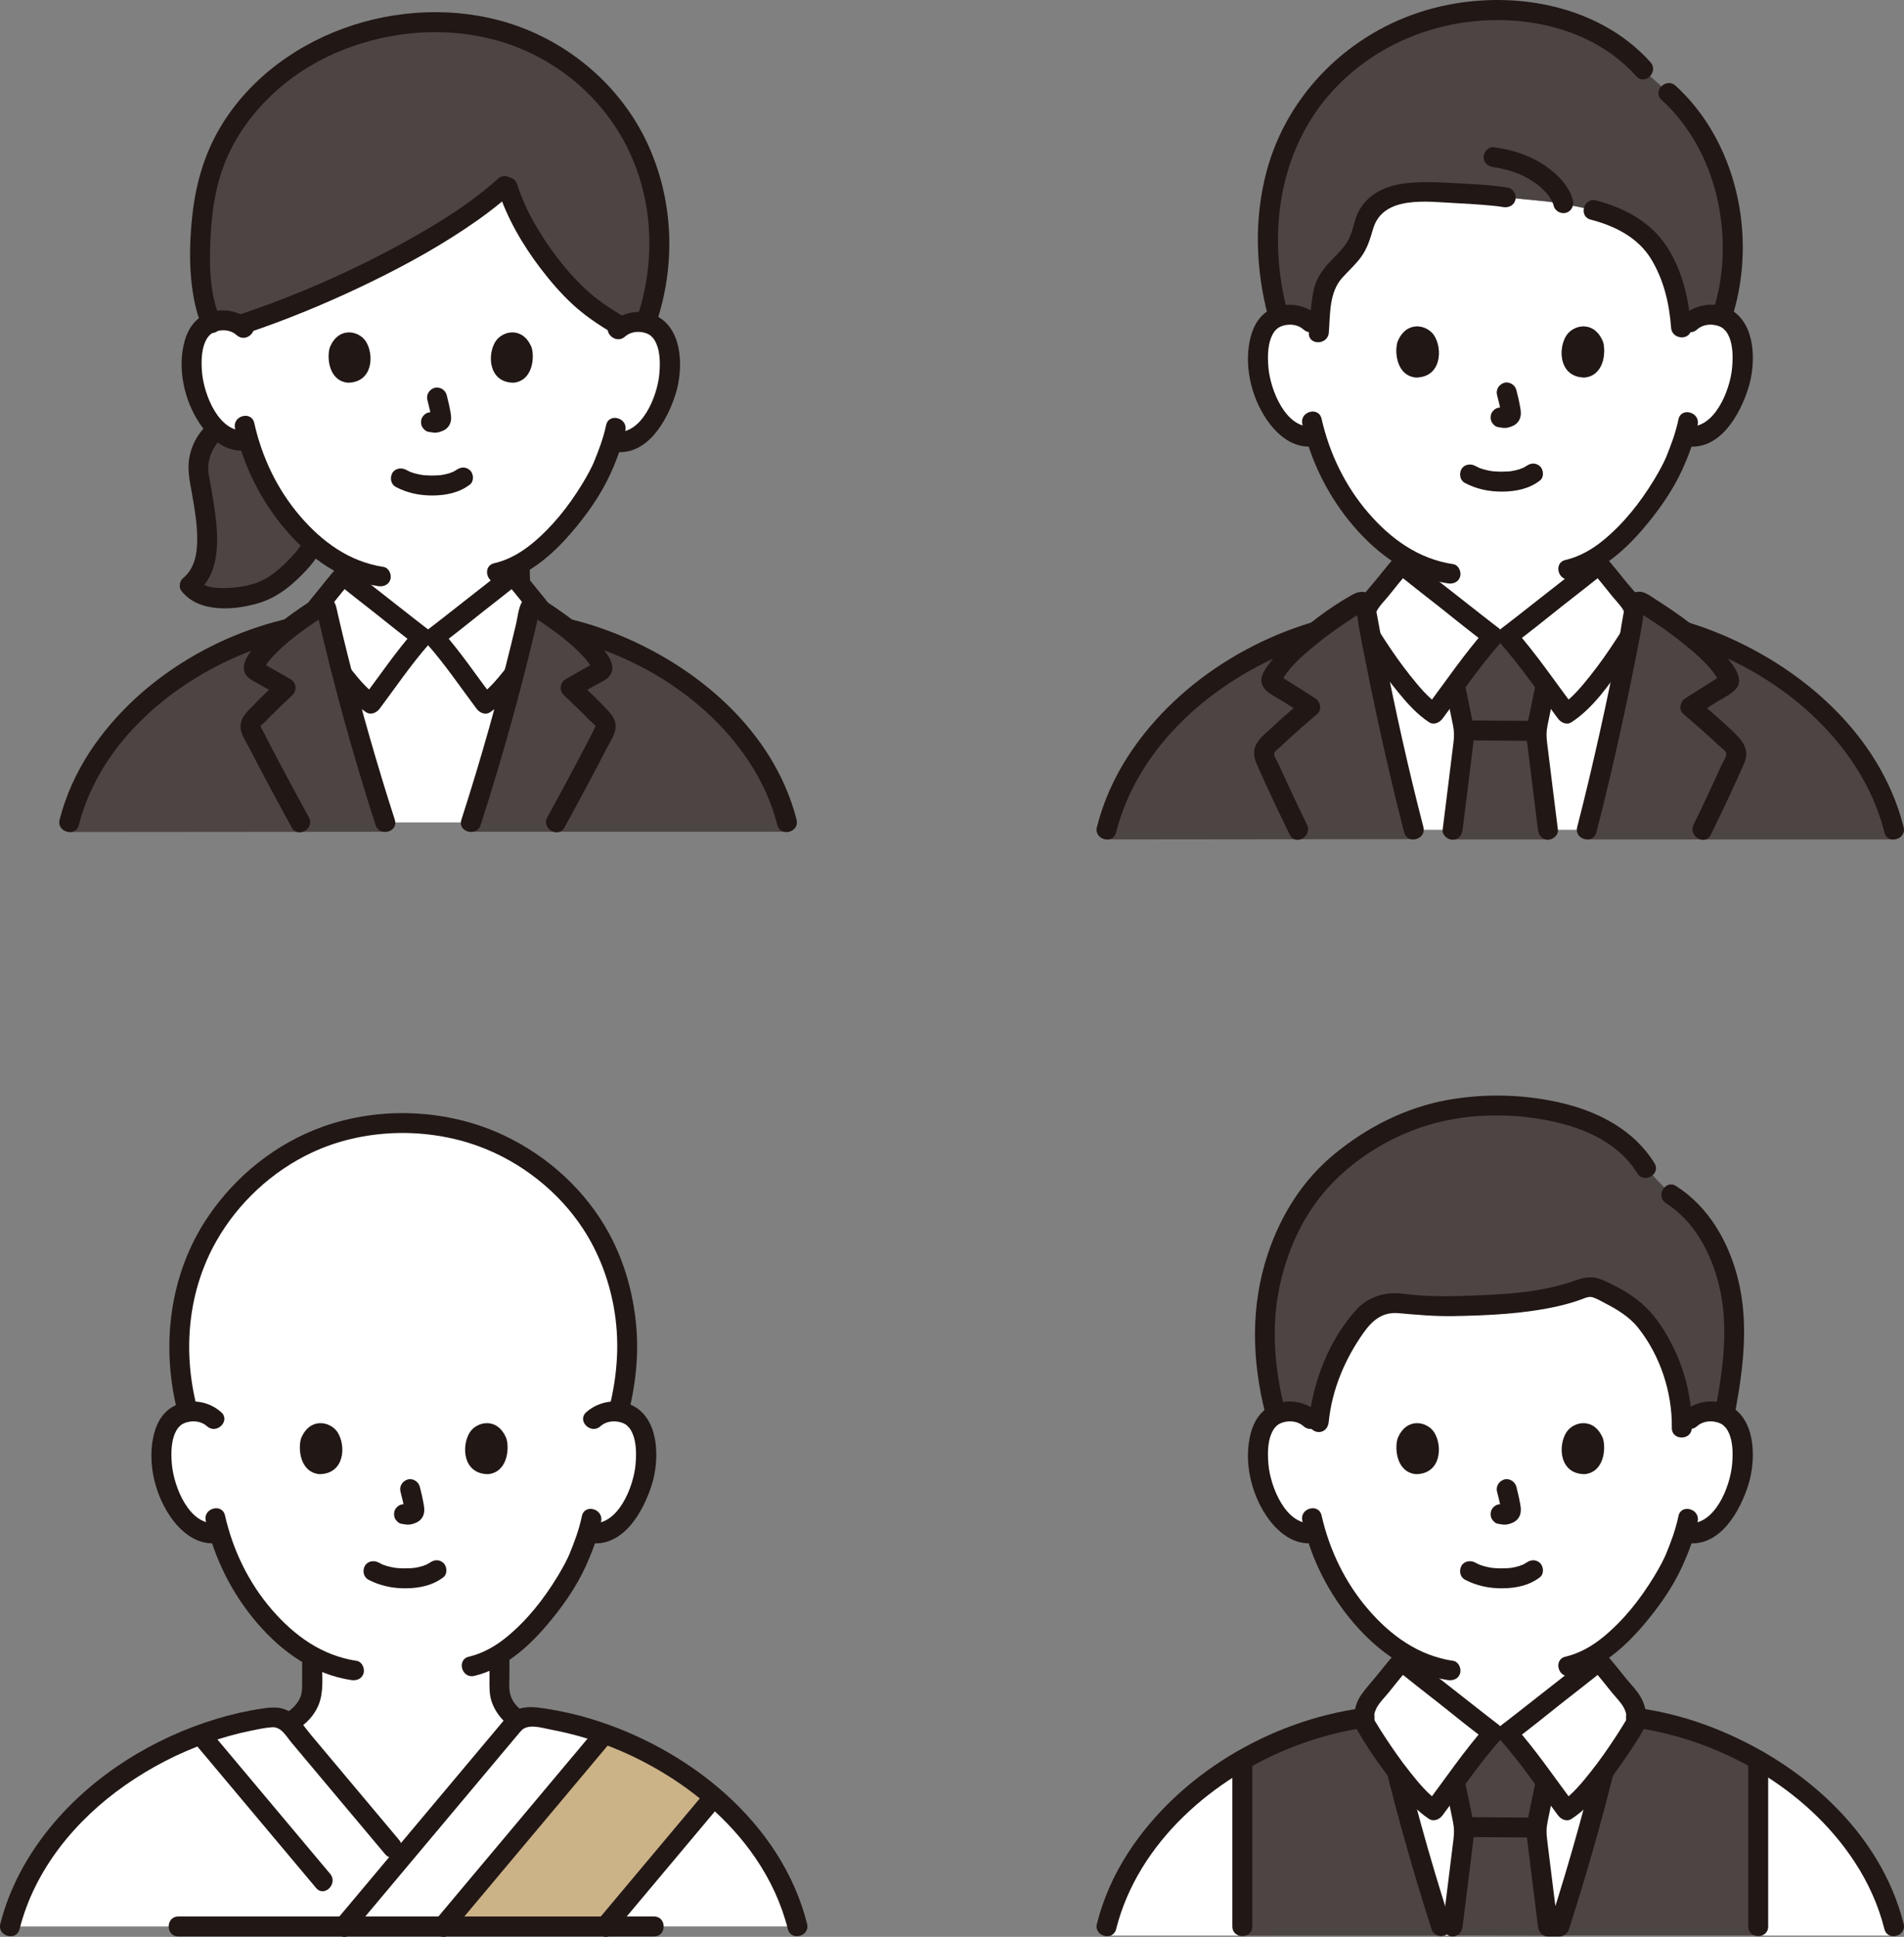 <?xml version="1.0" encoding="UTF-8"?><svg id="b" xmlns="http://www.w3.org/2000/svg" width="381.996" height="388.54" viewBox="0 0 381.996 388.54"><rect x="0" y="0" width="381.996" height="388.54" fill="#808080" stroke="none"/><defs><style>.d{fill:#fff;}.e{fill:none;}.f{fill:#ccb287;}.g{fill:#211715;}.h{fill:#4d4544;}</style></defs><g id="c"><path class="d" d="M343.496,306.074c-1.3,1.06-3.22,1.77-5.05,1.46l-.47-.15c-.58,1.95-1.32,3.86-1.76,4.78-1.24,3.36-7.89,14.87-16.43,19.96l.42.68v.9c-3.08,2.44-16.64,13.13-17.77,13.93h-2.88c-1.04-.74-12.78-9.99-16.94-13.27v-.68l.58-1.08c-3.84-1.97-7.33-5-10.65-8.98-4.56-5.46-7.16-11.34-8.59-16.21l-.4.12c-1.84.31-3.75-.4-5.06-1.46-3.16-2.59-4.47-6.2-5.27-8.56-1.13-3.33-1.2-8.71.48-11.63.57-.98,1.88-2.64,4.96-2.75,1.41-.05,3.07.39,4.3,1.57l1.65.18c.75-7.14,3.7-14.14,8.53-20.29,1.87-2.38,4.85-3.55,7.84-3.12,5.54.79,11.29.6,16.94.29,6.74-.37,13.83-1.01,19.69-3.37.93-.37,1.99-.33,2.91.09,4.47,2.04,7.87,4.15,9.95,6.98,4.3,5.88,6.7,12.56,6.93,19.28l1.63-.04c1.22-1.18,2.88-1.62,4.29-1.57,3.09.11,4.4,1.77,4.96,2.75,1.69,2.92,1.61,8.3.48,11.63-.8,2.36-2.11,5.97-5.27,8.56Z"/><path class="d" d="M233.931,365.185c-6.111,6.56-10.595,14.386-12.341,23.091,69.164,0,136.433,0,158.818,0-4.712-23.482-29.347-40.562-52.088-43.679.03-1.448-.639-3.054-1.48-4.028-1.843-2.135-4.165-5.222-6.049-7.329-.8.648-17.119,13.515-18.356,14.392h-2.875c-1.237-.877-17.556-13.744-18.356-14.392-1.884,2.107-4.206,5.195-6.049,7.329-.841.974-1.51,2.58-1.477,4.027-14.313,1.962-29.374,9.452-39.747,20.588Z"/><path class="g" d="M280.62,333.686v3.553c0,1.144.044,2.306-.404,3.321-.911,2.064-2.844,3.219-4.866,4.194-2.531,1.219-5.261,2.12-7.877,3.149-1.004.395-1.705,1.34-1.397,2.46.263.957,1.449,1.795,2.46,1.397,3.169-1.247,6.506-2.315,9.52-3.898,2.515-1.321,4.672-3.081,5.812-5.739,1.122-2.615.751-5.652.751-8.438,0-2.574-4-2.578-4,0h0Z"/><path class="g" d="M318.204,332.803v3.927c0,1.559-.071,3.19.457,4.682,1.013,2.862,3.125,4.807,5.733,6.249,3.095,1.712,6.594,2.801,9.884,4.099,1.005.397,2.196-.435,2.46-1.397.312-1.136-.388-2.062-1.397-2.46-2.732-1.078-5.605-2.006-8.227-3.326-1.99-1.002-3.997-2.263-4.692-4.507-.383-1.236-.218-2.658-.218-3.934v-3.333c0-2.574-4-2.578-4,0h0Z"/><path class="h" d="M352.746,388.276v-1.818c0-16.661,0-33.323,0-33.323-8.928-5.155-18.919-8.317-28.351-8.936-1.534,6.875-3.268,13.85-5.158,20.787-1.975,7.249-4.12,14.457-6.384,21.472v1.818"/><path class="h" d="M249.246,388.317v-1.86c0-16.661,0-33.323,0-33.323,8.931-5.154,18.926-8.318,28.364-8.938,1.529,6.875,3.26,13.849,5.149,20.786,1.974,7.25,4.119,14.46,6.384,21.475v1.86"/><path class="h" d="M330.208,234.349c-5.996-9.946-19.702-12.545-30.178-12.545-10.99,0-20.27,3.121-29.038,9.665-1.96,1.463-4.646,3.608-7.516,7.18-5.118,5.804-10.074,18.069-9.753,29.462.045,4.678.783,10.207,2.268,15.634.696-.335,1.572-.573,2.674-.612,1.416-.05,3.07.393,4.298,1.574,0,0,.763.733,1.527,1.467l.084-.894c.758-8.072,4.336-15.985,10.272-22.724,1.048-1.19,2.661-1.692,4.219-1.399,6.126,1.152,12.555.95,18.858.604,7.691-.421,15.823-1.185,22.076-4.464,2.656,1.818,6.572,4.497,6.572,4.497,1.591,1.103,2.902,2.302,3.904,3.671,4.634,6.329,7.051,13.569,6.945,20.796.932-.898,1.614-1.554,1.614-1.554,1.228-1.18,2.883-1.623,4.298-1.574,1.105.039,1.982.278,2.679.614.094-.51.147-.798.147-.798,1.309-7.042,2.414-14.295,1.449-21.431-1.155-8.542-5.056-17.306-12.342-21.866l-5.056-5.302Z"/><path class="g" d="M331.935,233.339c-3.972-6.461-10.861-10.15-18.051-11.937-7.573-1.882-15.741-2.13-23.414-.755-8.408,1.507-16.163,5.448-22.737,10.847-6.396,5.253-10.763,12.246-13.372,20.047-3.484,10.416-3.214,21.374-.511,31.94.638,2.492,4.497,1.436,3.857-1.063-2.214-8.654-2.78-17.665-.514-26.365,1.952-7.497,5.489-14.322,11.103-19.718,5.454-5.243,12.434-9.154,19.746-11.064,6.967-1.82,14.514-1.935,21.597-.684,7.253,1.281,14.819,4.228,18.843,10.772,1.346,2.189,4.807.182,3.454-2.019h0Z"/><path class="g" d="M348.086,283.48c1.664-8.987,2.849-18.142.547-27.133-1.879-7.335-5.87-14.28-12.359-18.424-2.176-1.389-4.184,2.071-2.019,3.454,5.72,3.652,9.03,9.962,10.613,16.402,2.005,8.154.867,16.503-.639,24.637-.466,2.516,3.388,3.595,3.857,1.063h0Z"/><path class="g" d="M266.573,285.279c.647-6.472,3.225-12.593,6.962-17.879,1.776-2.512,3.804-4.261,7.058-3.974,3.69.326,7.293.654,11.009.587,7.043-.128,14.309-.449,21.193-2.038,1.544-.357,3.072-.793,4.559-1.344.773-.287,1.412-.632,2.24-.372.799.251,1.583.731,2.324,1.111,2.476,1.273,4.983,2.772,6.737,4.985,4.448,5.612,6.859,12.957,6.76,20.085-.036,2.575,3.964,2.576,4,0,.1-7.216-2.123-14.321-6.074-20.341-1.846-2.812-4.039-5.006-6.904-6.78-1.5-.929-3.083-1.74-4.692-2.464-2.021-.909-3.631-.744-5.655-.009-7.139,2.591-15.026,2.861-22.541,3.115-4.111.139-8.217.073-12.301-.453-3.36-.432-6.831.676-9.134,3.222-5.483,6.062-8.738,14.497-9.542,22.548-.108,1.076.996,2,2,2,1.171,0,1.892-.921,2-2h0Z"/><path class="h" d="M310.561,388.317v-1.86c-.233-1.888-.459-3.718-.675-5.45-.954-7.671-1.683-13.416-1.683-13.705,0-.967.651-3.719.74-4.143.454-2.18.641-3.186,1.105-5.474,0,0,.013-.095.036-.259-2.612-3.518-5.735-7.642-7.649-9.795h-2.875c-1.918,2.157-5.05,6.294-7.665,9.817.034.15.053.237.053.237.464,2.288.651,3.294,1.105,5.474.089.424.74,3.176.74,4.143,0,.355-1.095,8.907-2.357,19.155v1.818"/><path class="g" d="M293.905,316.883c2.337,1.234,4.853,1.753,7.495,1.736,2.701-.018,5.414-.555,7.576-2.239.829-.646.729-2.159,0-2.828-.88-.807-1.944-.689-2.828,0,.61-.475.149-.121-.007-.02-.15.096-.304.185-.462.267-.082.043-.165.081-.247.123-.265.136-.093-.073.092-.031-.125-.028-.506.19-.637.231-.581.187-1.179.316-1.782.407.3-.045-.02,0-.153.013-.175.017-.35.032-.525.043-.422.027-.844.038-1.266.035-.378-.002-.756-.015-1.134-.041-.173-.012-.346-.026-.519-.043-.033-.003-.659-.1-.235-.025-.562-.099-1.117-.206-1.664-.369-.233-.07-.46-.153-.691-.232-.506-.173.309.158-.148-.057-.285-.135-.567-.275-.846-.422-.925-.488-2.217-.265-2.736.718-.488.924-.27,2.215.718,2.736h0Z"/><path class="g" d="M300.356,299.263c.325,1.241.638,2.501.824,3.772l-.071-.532c.022.174.032.346.014.521l.071-.532c-.012.081-.03.157-.057.234l.202-.478c-.024.055-.049.101-.083.151l.313-.405c-.039.047-.076.083-.123.121l.405-.313c-.095.061-.196.111-.299.158l.478-.202c-.164.069-.327.119-.504.147l.532-.071c-.159.019-.314.018-.473,0l.532.071c-.178-.025-.353-.068-.531-.092-.266-.083-.532-.095-.798-.036-.266.012-.514.091-.744.237-.415.243-.811.718-.919,1.195-.117.512-.091,1.087.202,1.541.26.403.695.852,1.195.919.411.055.811.16,1.229.178.645.028,1.243-.17,1.819-.434.713-.327,1.27-.971,1.459-1.739.161-.65.092-1.214-.018-1.865-.205-1.215-.486-2.419-.799-3.611-.265-1.012-1.441-1.727-2.46-1.397-1.042.337-1.681,1.376-1.397,2.46h0Z"/><path class="g" d="M280.398,288.564c-.63,2.047-.219,6.755,3.658,7.156,5.125-.031,5.398-5.723,3.672-8.4-1.413-2.191-5.566-3.103-7.331,1.244Z"/><path class="g" d="M321.597,288.564c.63,2.047.22,6.755-3.658,7.156-5.125-.031-5.398-5.723-3.673-8.4,1.412-2.191,5.566-3.103,7.331,1.244Z"/><path class="g" d="M264.377,283.292c-2.513-2.242-6.081-2.775-9.159-1.382-2.254,1.021-3.611,3.129-4.244,5.456-1.508,5.54-.071,12,3.102,16.721,2.118,3.152,5.427,5.969,9.477,5.443,1.071-.139,2-.82,2-2,0-.973-.921-2.14-2-2-5.553.721-8.69-7.335-9.073-11.799-.2-2.336-.206-5.276,1.23-7.269-.195.271.2-.223.211-.233.094-.09.243-.251.331-.32.421-.328.919-.527,1.433-.649,1.355-.321,2.809-.083,3.864.859,1.915,1.709,4.754-1.11,2.828-2.828h0Z"/><path class="g" d="M340.447,286.12c1.008-.9,2.384-1.157,3.69-.896.575.115,1.14.32,1.607.686.118.093.656.71.542.553,1.436,1.992,1.43,4.934,1.23,7.269-.383,4.464-3.519,12.519-9.073,11.799-1.073-.139-2,1.019-2,2,0,1.196.924,1.86,2,2,6.659.864,10.691-6.402,12.35-11.77,1.466-4.742,1.527-12.311-3.141-15.378-3.098-2.036-7.336-1.497-10.033.91-1.925,1.717.912,4.538,2.828,2.828h0Z"/><path class="g" d="M336.747,304.124c-.563,2.717-1.533,5.294-2.588,7.85.211-.512-.172.37-.262.558-.176.367-.36.731-.549,1.091-.466.887-.966,1.758-1.487,2.614-2.748,4.519-6.1,8.788-10.206,12.151-2.223,1.821-4.77,3.29-7.582,3.945-2.506.584-1.445,4.442,1.063,3.857,5.801-1.352,10.62-5.573,14.407-9.983,3.121-3.634,6.034-7.72,8.015-12.102.106-.234.206-.47.306-.707.026-.061.292-.7.207-.502-.108.252.05-.102.06-.124.103-.237.204-.475.303-.713.156-.374.306-.749.449-1.128.707-1.868,1.315-3.786,1.721-5.743.521-2.512-3.334-3.586-3.857-1.063h0Z"/><path class="g" d="M261.282,305.053c1.73,7.614,5.301,14.732,10.405,20.644,4.919,5.697,11.231,10.202,18.807,11.332,1.067.159,2.15-.267,2.46-1.397.259-.943-.322-2.3-1.397-2.46-6.979-1.041-12.51-5.055-17.042-10.304-4.658-5.394-7.801-11.947-9.377-18.879-.57-2.509-4.428-1.447-3.857,1.063h0Z"/><path class="g" d="M306.856,364.608c-4.253-.002-8.506-.089-12.759-.091-1.046,0-2.048.92-2,2s.879,2,2,2c4.253.002,8.506.089,12.759.091,1.046,0,2.048-.92,2-2s-.879-2-2-2h0Z"/><path class="g" d="M290.019,358.216c.485,2.399.987,4.794,1.477,7.191.274,1.343.268,2.248.105,3.597-.703,5.82-1.449,11.634-2.166,17.452-.132,1.074,1.014,2,2,2,1.191,0,1.867-.923,2-2,.725-5.882,1.483-11.759,2.189-17.643.176-1.465.082-2.687-.21-4.166-.493-2.501-1.033-4.995-1.538-7.495-.51-2.521-4.366-1.454-3.857,1.063h0Z"/><path class="g" d="M354.746,386.454v-33.32c0-2.574-4-2.578-4,0v33.32c0,2.574,4,2.578,4,0h0Z"/><path class="g" d="M247.246,353.134v33.32c0,2.574,4,2.578,4,0v-33.32c0-2.574-4-2.578-4,0h0Z"/><path class="g" d="M291.071,385.925c-4.283-13.287-8.007-26.755-11.115-40.365-.573-2.509-4.43-1.447-3.857,1.063,3.109,13.61,6.833,27.078,11.115,40.365.786,2.44,4.65,1.397,3.857-1.063h0Z"/><path class="g" d="M322.039,345.56c-3.109,13.61-6.833,27.078-11.115,40.365l1.929-1.468h-2.292l2,2c-.717-5.818-1.463-11.633-2.166-17.452-.156-1.291-.182-2.168.074-3.445.492-2.449,1.013-4.894,1.508-7.343.508-2.513-3.347-3.589-3.857-1.063-.505,2.5-1.045,4.993-1.538,7.495-.292,1.483-.386,2.7-.21,4.166.707,5.884,1.464,11.761,2.189,17.643.132,1.074.809,2,2,2h2.292c.91,0,1.657-.626,1.929-1.468,4.283-13.287,8.007-26.755,11.115-40.365.572-2.506-3.283-3.576-3.857-1.063h0Z"/><path class="d" d="M320.791,333.239c1.884,2.107,4.206,5.195,6.049,7.329,1.085,1.257,1.883,3.564,1.266,5.228-.708,1.414-8.535,13.965-13.806,17.342-1.665-2.219-8.564-11.795-11.864-15.507,1.237-.877,17.556-13.744,18.356-14.392Z"/><path class="d" d="M281.204,333.239c-1.884,2.107-4.206,5.195-6.049,7.329-1.085,1.257-1.883,3.564-1.266,5.228.708,1.414,8.535,13.965,13.806,17.342,1.665-2.219,8.564-11.795,11.864-15.507-1.237-.877-17.556-13.744-18.356-14.392Z"/><path class="g" d="M319.377,334.654c1.418,1.601,2.737,3.285,4.08,4.949,1.052,1.303,2.518,2.587,2.812,4.314.168.988.045,1.024-.461,1.867-.525.874-1.074,1.734-1.632,2.588-1.588,2.431-3.253,4.825-5.064,7.096-1.695,2.126-3.624,4.5-5.823,5.944l2.736.718c-3.995-5.335-7.76-10.91-12.177-15.912l-.405,3.141c3.305-2.368,6.447-5.001,9.643-7.513,3.043-2.392,6.106-4.762,9.118-7.192.841-.679.706-2.122,0-2.828-.832-.832-1.985-.68-2.828,0-2.944,2.374-5.937,4.691-8.91,7.028-2.013,1.582-4.026,3.163-6.044,4.739-.711.555-1.423,1.111-2.137,1.662.43-.332-.304.234-.445.34-.138.104-.275.209-.415.309-1.087.778-1.315,2.11-.405,3.141,4.192,4.747,7.76,10.039,11.552,15.102.621.829,1.75,1.365,2.736.718,4.341-2.85,7.558-7.543,10.477-11.738,1.195-1.718,2.356-3.465,3.437-5.258,1.326-2.201,1.345-4.521.244-6.875-.766-1.639-2.183-2.982-3.309-4.38-1.298-1.611-2.579-3.239-3.951-4.788-1.71-1.931-4.53.907-2.828,2.828Z"/><path class="g" d="M279.79,331.825c-1.143,1.291-2.221,2.636-3.301,3.98-1.104,1.374-2.349,2.691-3.356,4.137-1.523,2.187-1.984,5.155-.614,7.501,2.372,4.061,5.148,7.958,8.131,11.59,1.771,2.156,3.688,4.291,6.037,5.833.976.641,2.117.11,2.736-.718,3.791-5.063,7.36-10.355,11.552-15.102.91-1.031.682-2.363-.405-3.141-.14-.1-.277-.205-.415-.309-.141-.106-.875-.673-.445-.34-.714-.552-1.426-1.107-2.137-1.662-2.018-1.575-4.031-3.157-6.044-4.739-2.973-2.338-5.966-4.654-8.91-7.028-.84-.677-2.007-.821-2.828,0-.701.701-.845,2.147,0,2.828,3.013,2.43,6.076,4.8,9.118,7.192,3.196,2.512,6.337,5.145,9.643,7.513l-.405-3.141c-4.417,5.002-8.182,10.577-12.177,15.912l2.736-.718c-2.199-1.443-4.127-3.818-5.823-5.944-1.811-2.271-3.476-4.665-5.064-7.096-.558-.854-1.107-1.714-1.632-2.588-.508-.846-.626-.897-.461-1.867.295-1.729,1.758-3.008,2.812-4.314,1.343-1.664,2.662-3.348,4.08-4.949,1.701-1.921-1.118-4.76-2.828-2.828Z"/><path class="g" d="M223.926,386.989c4.391-17.418,19.589-30.464,35.879-36.712,4.676-1.793,9.54-3.079,14.502-3.765,1.071-.148,1.656-1.517,1.397-2.46-.317-1.154-1.386-1.545-2.46-1.397-18.419,2.548-36.611,13.22-46.837,28.898-2.872,4.403-5.053,9.274-6.338,14.373-.629,2.497,3.227,3.562,3.857,1.063h0Z"/><path class="g" d="M327.688,346.511c17.333,2.397,34.64,12.138,44.35,26.912,2.745,4.177,4.809,8.716,6.031,13.565.629,2.495,4.488,1.438,3.857-1.063-4.706-18.67-20.789-32.491-38.173-39.312-4.829-1.894-9.863-3.248-15.002-3.959-1.069-.148-2.148.259-2.46,1.397-.257.934.32,2.311,1.397,2.46h0Z"/><path class="d" d="M44.236,308.344l-1.57-.74c-1.55,0-3.07-.64-4.17-1.53-3.16-2.59-4.47-6.2-5.27-8.56-1.13-3.33-1.2-8.71.48-11.63.5-.86,1.56-2.24,3.89-2.64l-.04-.5c-1.28-4.93-1.82-9.8-1.64-14.04.75-17.76,10.13-28.73,18.41-34.89,7.14-5.31,16.05-8.47,26.55-8.47,10.97,0,19.48,3.37,26.77,8.63,8.57,6.18,17.45,17.12,18.19,34.73.21,4.86-.33,8.85-1.62,14.04l-1.1.39h.21c.29.01.57.04.83.08,2.5.34,3.62,1.78,4.13,2.67,1.69,2.92,1.61,8.3.48,11.63-.8,2.36-2.11,5.97-5.27,8.56-1.3,1.06-3.22,1.77-5.05,1.46l-.47-.14c-.58,1.95-1.32,3.85-1.76,4.77-1.24,3.36-7.89,14.87-16.43,19.96-.21.13-.42.25-.63.36l1.05.32v4.88c0,1.05,0,2.18.38,3.2.52,1.33,1.21,2.49,2.33,3.39.3.24.6.46.9.68-.18.21-.35.42-.52.63-.06.07-.13.15-.19.22-7.53,8.97-15.06,17.94-22.59,26.92-.62-.73-1.23-1.47-1.85-2.2-6.88-8.21-13.77-16.42-20.66-24.63l-.02-.02-.15-.18c.7-.41,1.39-.88,2.07-1.42,1.12-.9,1.81-2.06,2.33-3.39.38-1.02.38-2.15.38-3.2v-4l.57-1.08c-3.84-1.98-7.32-5-10.64-8.98-4.27-5.12-6.83-10.61-8.31-15.28Z"/><path class="g" d="M60.62,333.686v3.553c0,1.144.044,2.306-.404,3.321-.911,2.064-2.844,3.219-4.866,4.194-2.531,1.219-5.261,2.12-7.877,3.149-1.004.395-1.705,1.34-1.397,2.46.263.957,1.449,1.795,2.46,1.397,3.169-1.247,6.506-2.315,9.52-3.898,2.515-1.321,4.672-3.081,5.812-5.739,1.122-2.615.751-5.652.751-8.438,0-2.574-4-2.578-4,0h0Z"/><path class="g" d="M98.204,332.803v3.927c0,1.559-.071,3.19.457,4.682,1.013,2.862,3.125,4.807,5.733,6.249,3.095,1.712,6.594,2.801,9.884,4.099,1.005.397,2.196-.435,2.46-1.397.312-1.136-.388-2.062-1.397-2.46-2.732-1.078-5.605-2.006-8.227-3.326-1.99-1.002-3.997-2.263-4.692-4.507-.383-1.236-.218-2.658-.218-3.934v-3.333c0-2.574-4-2.578-4,0h0Z"/><path class="d" d="M1.998,386.454c5.831-23.551,31.707-40.269,54.641-42.188,7.958,9.487,15.918,18.973,23.877,28.458,7.976-9.507,15.956-19.015,23.93-28.523,23.16,1.54,49.64,18.39,55.55,42.25"/><path class="f" d="M93.403,381.059c9.289-11.077,18.585-22.156,27.878-33.245,7.886,2.826,15.501,7.168,21.928,12.707-7.253,8.643-14.503,17.293-21.753,25.933l-32.579.003c1.508-1.799,3.017-3.599,4.526-5.398Z"/><path class="g" d="M73.905,316.883c2.337,1.234,4.853,1.753,7.495,1.736,2.701-.018,5.414-.555,7.576-2.239.829-.646.729-2.159,0-2.828-.88-.807-1.944-.689-2.828,0,.61-.475.149-.121-.007-.02-.15.096-.304.185-.462.267-.082.043-.165.081-.247.123-.265.136-.093-.073.092-.031-.125-.028-.506.19-.637.231-.581.187-1.179.316-1.782.407.3-.045-.02,0-.153.013-.175.017-.35.032-.525.043-.422.027-.844.038-1.266.035-.378-.002-.756-.015-1.134-.041-.173-.012-.346-.026-.519-.043-.033-.003-.659-.1-.235-.025-.562-.099-1.117-.206-1.664-.369-.233-.07-.46-.153-.691-.232-.506-.173.309.158-.148-.057-.285-.135-.567-.275-.846-.422-.925-.488-2.217-.265-2.736.718-.488.924-.27,2.215.718,2.736h0Z"/><path class="g" d="M80.356,299.263c.325,1.241.638,2.501.824,3.772l-.071-.532c.022.174.032.346.014.521l.071-.532c-.012.081-.03.157-.057.234l.202-.478c-.024.055-.049.101-.083.151l.313-.405c-.039.047-.076.083-.123.121l.405-.313c-.095.061-.196.111-.299.158l.478-.202c-.164.069-.327.119-.504.147l.532-.071c-.159.019-.314.018-.473,0l.532.071c-.178-.025-.353-.068-.531-.092-.266-.083-.532-.095-.798-.036-.266.012-.514.091-.744.237-.415.243-.811.718-.919,1.195-.117.512-.091,1.087.202,1.541.26.403.695.852,1.195.919.411.055.811.16,1.229.178.645.028,1.243-.17,1.819-.434.713-.327,1.27-.971,1.459-1.739.161-.65.092-1.214-.018-1.865-.205-1.215-.486-2.419-.799-3.611-.265-1.012-1.441-1.727-2.46-1.397-1.042.337-1.681,1.376-1.397,2.46h0Z"/><path class="g" d="M60.398,288.564c-.63,2.047-.219,6.755,3.658,7.156,5.125-.031,5.398-5.723,3.672-8.4-1.413-2.191-5.566-3.103-7.331,1.244Z"/><path class="g" d="M101.597,288.564c.63,2.047.22,6.755-3.658,7.156-5.125-.031-5.398-5.723-3.673-8.4,1.412-2.191,5.566-3.103,7.331,1.244Z"/><path class="g" d="M44.377,283.292c-2.513-2.242-6.081-2.775-9.159-1.382-2.254,1.021-3.611,3.129-4.244,5.456-1.508,5.54-.071,12,3.102,16.721,2.118,3.152,5.427,5.969,9.477,5.443,1.071-.139,2-.82,2-2,0-.973-.921-2.14-2-2-5.553.721-8.69-7.335-9.073-11.799-.2-2.336-.206-5.276,1.23-7.269-.195.271.2-.223.211-.233.094-.09.243-.251.331-.32.421-.328.919-.527,1.433-.649,1.355-.321,2.809-.083,3.864.859,1.915,1.709,4.754-1.11,2.828-2.828h0Z"/><path class="g" d="M120.447,286.12c1.008-.9,2.384-1.157,3.69-.896.575.115,1.14.32,1.607.686.118.093.656.71.542.553,1.436,1.992,1.43,4.934,1.23,7.269-.383,4.464-3.519,12.519-9.073,11.799-1.073-.139-2,1.019-2,2,0,1.196.924,1.86,2,2,6.659.864,10.691-6.402,12.35-11.77,1.466-4.742,1.527-12.311-3.141-15.378-3.098-2.036-7.336-1.497-10.033.91-1.925,1.717.912,4.538,2.828,2.828h0Z"/><path class="g" d="M116.747,304.124c-.563,2.717-1.533,5.294-2.588,7.85.211-.512-.172.37-.262.558-.176.367-.36.731-.549,1.091-.466.887-.966,1.758-1.487,2.614-2.748,4.519-6.1,8.788-10.206,12.151-2.223,1.821-4.77,3.29-7.582,3.945-2.506.584-1.445,4.442,1.063,3.857,5.801-1.352,10.62-5.573,14.407-9.983,3.121-3.634,6.034-7.72,8.015-12.102.106-.234.206-.47.306-.707.026-.061.292-.7.207-.502-.108.252.05-.102.06-.124.103-.237.204-.475.303-.713.156-.374.306-.749.449-1.128.707-1.868,1.315-3.786,1.721-5.743.521-2.512-3.334-3.586-3.857-1.063h0Z"/><path class="g" d="M41.282,305.053c1.73,7.614,5.301,14.732,10.405,20.644,4.919,5.697,11.231,10.202,18.807,11.332,1.067.159,2.15-.267,2.46-1.397.259-.943-.322-2.3-1.397-2.46-6.979-1.041-12.51-5.055-17.042-10.304-4.658-5.394-7.801-11.947-9.377-18.879-.57-2.509-4.428-1.447-3.857,1.063h0Z"/><path class="g" d="M80.084,369.113c-5.882-7.009-11.763-14.019-17.644-21.029-1.33-1.586-2.608-3.65-4.398-4.745-1.693-1.036-3.468-.88-5.339-.609-3.128.453-6.219,1.157-9.244,2.072-12.722,3.848-24.762,11.292-33.248,21.598-4.714,5.725-8.324,12.309-10.143,19.525-.629,2.497,3.227,3.562,3.857,1.063,3.012-11.949,11.229-21.912,21.201-28.878,5.099-3.562,10.679-6.461,16.55-8.521,2.852-1.001,5.77-1.817,8.733-2.418,1.369-.278,2.783-.593,4.179-.685,1.853-.122,2.861,1.851,3.909,3.1,6.252,7.452,12.504,14.903,18.757,22.355,1.657,1.974,4.473-.868,2.828-2.828h0Z"/><path class="e" d="M36.613,282.748c-1.311-5.043-1.863-10.013-1.68-14.35.767-18.148,10.351-29.36,18.816-35.655,7.29-5.421,16.398-8.656,27.126-8.656,11.207,0,19.907,3.451,27.357,8.819,8.761,6.324,17.828,17.499,18.588,35.492.21,4.962-.344,9.042-1.655,14.35"/><path class="g" d="M104.522,347.214c1.436-1.56,4.254-.571,6.085-.231,2.315.43,4.604.993,6.857,1.674,4.476,1.353,8.79,3.175,12.892,5.418,8.291,4.533,15.844,10.779,21.195,18.623,2.981,4.369,5.222,9.155,6.516,14.288.629,2.495,4.488,1.438,3.857-1.063-5.148-20.421-23.903-35.232-43.397-41.122-2.632-.795-5.313-1.43-8.026-1.88-3.135-.52-6.397-1.154-8.808,1.465-1.741,1.891,1.081,4.727,2.828,2.828h0Z"/><path class="g" d="M101.692,344.39c-11.363,13.553-22.737,27.097-34.1,40.65-1.643,1.96,1.172,4.804,2.828,2.828,11.363-13.553,22.737-27.097,34.1-40.65,1.643-1.96-1.172-4.804-2.828-2.828h0Z"/><path class="g" d="M119.558,346.775c-10.697,12.757-21.399,25.51-32.095,38.268-1.643,1.96,1.172,4.804,2.828,2.828,10.696-12.758,21.398-25.511,32.095-38.268,1.644-1.96-1.172-4.804-2.828-2.828h0Z"/><path class="g" d="M141.792,359.11c-7.252,8.642-14.498,17.288-21.75,25.93-1.644,1.96,1.171,4.804,2.828,2.828,7.252-8.642,14.498-17.288,21.75-25.93,1.644-1.96-1.171-4.804-2.828-2.828h0Z"/><path class="g" d="M66.237,375.897c-8.144-9.71-16.296-19.413-24.439-29.123-1.656-1.975-4.473.868-2.828,2.828,8.144,9.71,16.296,19.413,24.439,29.123,1.656,1.975,4.473-.868,2.828-2.828h0Z"/><path class="g" d="M35.775,388.454h95.444c2.574,0,2.578-4,0-4H35.775c-2.574,0-2.578,4,0,4h0Z"/><path class="g" d="M39.487,282.216c-2.854-11.18-1.817-23.176,3.943-33.29,4.37-7.674,11.215-14.019,19.22-17.755,10.253-4.784,22.769-5.107,33.358-1.24,8.439,3.081,16.067,9.056,20.982,16.586,3.088,4.732,5.105,10.024,6.128,15.575,1.249,6.777.8,13.462-.828,20.124-.611,2.5,3.245,3.567,3.857,1.063,1.561-6.387,2.137-12.749,1.283-19.289-.752-5.762-2.428-11.351-5.193-16.475-4.636-8.591-12.243-15.54-21.043-19.712-11.166-5.292-24.66-5.954-36.316-1.829-9.417,3.332-17.579,9.863-23.158,18.125-7.751,11.48-9.48,25.9-6.09,39.18.636,2.493,4.495,1.436,3.857-1.063h0Z"/><path class="h" d="M50.371,83.464c-8.103.458-11.237,7.458-10.499,11.781,1.202,7.243,3.894,17.753-1.801,22.216,2.69,3.732,10.579,2.405,13.294,1.591,3.458-1.002,5.945-3.263,8.392-5.779,2.393-2.454,4.235-5.62,4.864-8.979.067-.336.108-.663.112-1.008"/><path class="g" d="M50.371,81.464c-5.778.402-10.936,3.997-12.28,9.825-.605,2.623-.052,5.071.412,7.67.538,3.012,1.056,6.046,1.064,9.115.008,2.973-.493,6.002-2.911,7.973-.611.498-.807,1.779-.313,2.424,3.509,4.579,10.798,3.987,15.75,2.45,3.781-1.174,6.867-3.808,9.501-6.683,2.692-2.939,4.944-6.888,5.138-10.951.123-2.573-3.877-2.567-4,0-.145,3.031-2.098,6.119-4.106,8.275-2.129,2.286-4.551,4.557-7.596,5.502-1.847.573-3.791.862-5.723.896-1.685.03-4.367-.017-5.51-1.507l-.313,2.424c4.665-3.802,4.39-10.605,3.673-15.992-.207-1.558-.463-3.107-.738-4.654-.126-.707-.254-1.414-.379-2.121-.055-.312-.109-.625-.163-.937-.078-.447-.063-.286-.083-.54-.156-1.95.401-3.811,1.585-5.497,1.611-2.292,4.248-3.478,6.991-3.669,2.554-.178,2.573-4.179,0-4h0Z"/><path class="d" d="M61.187,107.534c-1.007-1.004-1.995-2.095-2.969-3.269-4.473-5.396-7.009-11.2-8.404-16.006-1.93.49-4.011-.235-5.39-1.372-3.11-2.565-4.39-6.129-5.171-8.459-1.103-3.29-1.152-8.601.521-11.476.56-.963,1.86-2.603,4.901-2.698,1.102-.035,2.349.234,3.413.933,18.01-5.844,42.142-17.614,53.579-28.239.81,3.004,2.583,6.305,3.231,7.576,1.218,2.389,2.623,4.681,4.195,6.853,3.144,4.343,6.642,8.201,10.966,11.374,1.407,1.032,3.449,1.998,4.543,2.872,1.107-.794,2.443-1.089,3.613-1.043,3.04.119,4.327,1.768,4.88,2.736,1.65,2.888,1.56,8.198.431,11.48-.799,2.324-2.107,5.878-5.236,8.419-1.29,1.047-3.184,1.732-4.992,1.42l-.478-.083c-.581,1.894-1.297,3.75-1.734,4.65-1.262,3.384-8.122,15.114-16.815,19.93.03,1.813-.024,2.47.142,4.752.075,1.026.154,2.134.534,3.135.51,1.316,1.195,2.456,2.298,3.345.132.106.263.209.396.309-.64,2.745-1.313,5.506-2.015,8.27-5.815,2.038-12.008,2.952-18.221,2.783-4.973.135-9.939-.424-14.696-1.697-1.19-.318-2.366-.682-3.527-1.09-.771-3.036-1.509-6.069-2.207-9.084.785-.8,1.32-1.759,1.737-2.836.38-1.001.459-2.109.534-3.135.155-2.117.118-2.836.135-4.372-2.919-1.405-5.622-3.409-8.197-5.976Z"/><path class="d" d="M84.652,127.807c-1.064-.754-15.099-11.82-15.787-12.378-1.62,1.812-3.617,4.468-5.202,6.304-.933,1.081-1.62,3.065-1.089,4.496.373.744,3.039,5.077,6.091,8.992,2.573,10.028,5.486,20.065,8.615,29.754h17.218c3.128-9.689,6.042-19.726,8.615-29.754,3.052-3.915,5.719-8.248,6.091-8.992.531-1.431-.156-3.415-1.089-4.496-1.585-1.836-3.582-4.491-5.202-6.304-.688.557-14.723,11.623-15.787,12.378h-2.472Z"/><path class="h" d="M132.313,47.565c-.426-15.839-8.937-30.601-24.076-38.282-21.878-11.1-52.609-2.501-63.73,19.854-1.074,2.158-1.946,4.404-2.588,6.717-.207.745-.39,1.497-.548,2.254-1.309,6.198-2.221,19.197.999,26.598.627-.253,1.387-.423,2.306-.452,1.102-.035,2.349.234,3.419.923,18.004-5.833,42.136-17.604,53.573-28.229.81,3.004,2.583,6.305,3.231,7.576,1.218,2.389,2.623,4.681,4.195,6.853,3.144,4.343,6.642,8.201,10.966,11.374,1.403,1.029,3.436,1.992,4.532,2.864,1.114-.786,2.452-1.081,3.623-1.035.502.02.956.081,1.366.174,1.996-5.683,2.885-11.505,2.732-17.189Z"/><path class="e" d="M111.337,13.654c-6.913-4.52-14.943-7.356-25.034-7.356-10.585,0-19.572,3.192-26.765,8.541-8.351,6.211-17.809,17.274-18.565,35.18-.181,4.28.364,9.184,1.658,14.159"/><path class="e" d="M130.004,64.179c1.294-5.238,1.84-9.264,1.633-14.159-.638-15.091-7.198-25.322-14.461-31.884"/><path class="g" d="M131.577,65.092c3.981-11.623,3.619-24.419-1.388-35.668-4.965-11.153-14.558-19.844-25.976-24.054-10.599-3.908-22.627-3.789-33.332-.345-10.821,3.482-20.606,10.446-26.535,20.254-3.363,5.563-5.099,11.691-5.78,18.114-.642,6.06-.706,12.449.744,18.403.34,1.395.815,2.73,1.386,4.046.43.991,1.883,1.216,2.736.718,1.023-.599,1.15-1.742.718-2.736-2.214-5.099-2.171-11.285-1.879-16.728.315-5.862,1.324-11.646,3.961-16.947,4.618-9.282,12.94-16.326,22.521-20.122,9.655-3.825,20.516-4.727,30.58-2.012,10.651,2.874,19.927,9.936,25.417,19.519,6.357,11.099,7.078,24.498,2.968,36.497-.836,2.441,3.026,3.489,3.857,1.063h0Z"/><path class="g" d="M99.89,38.031c1.812,5.711,5.019,11.183,8.641,15.917,1.922,2.513,3.987,4.91,6.309,7.065,2.385,2.213,4.96,3.942,7.725,5.629,2.203,1.344,4.215-2.114,2.019-3.454-2.543-1.552-4.886-3.102-7.071-5.149-2.109-1.976-4.042-4.151-5.788-6.453-3.3-4.351-6.315-9.383-7.976-14.618-.776-2.445-4.639-1.4-3.857,1.063h0Z"/><path class="g" d="M99.907,35.852c-5.173,4.684-11.177,8.435-17.232,11.861-7.028,3.977-14.329,7.503-21.789,10.593-4.03,1.669-8.111,3.214-12.248,4.597-2.429.812-1.388,4.677,1.063,3.857,7.667-2.564,15.164-5.663,22.469-9.121s14.459-7.285,21.18-11.771c3.276-2.187,6.463-4.542,9.385-7.188,1.912-1.731-.923-4.553-2.828-2.828h0Z"/><path class="g" d="M50.325,64.409c-2.478-2.228-6.018-2.767-9.065-1.393-2.234,1.007-3.58,3.084-4.217,5.387-1.511,5.467-.11,11.855,3.005,16.53,2.084,3.126,5.35,5.918,9.356,5.414,1.072-.135,2-.823,2-2,0-.976-.921-2.136-2-2-5.466.688-8.513-7.27-8.873-11.658-.188-2.301-.182-5.197,1.242-7.153-.204.28.194-.211.206-.222.077-.072.268-.265.324-.308.417-.32.903-.513,1.411-.63,1.332-.308,2.75-.064,3.781.863,1.909,1.717,4.747-1.103,2.828-2.828h0Z"/><path class="g" d="M125.382,67.53c.991-.877,2.345-1.117,3.621-.856.564.116,1.118.32,1.575.682-.115-.091.378.372.319.314.053.052.404.513.201.226,1.4,1.975,1.385,4.861,1.178,7.165-.394,4.395-3.517,12.303-8.979,11.572-1.073-.143-2,1.022-2,2,0,1.2.924,1.856,2,2,6.579.88,10.591-6.296,12.251-11.593,1.469-4.688,1.546-12.163-3.061-15.212-3.063-2.026-7.255-1.5-9.934.872-1.931,1.71.906,4.53,2.828,2.828h0Z"/><path class="g" d="M66.164,69.712c-.621,2.02-.216,6.665,3.61,7.061,5.057-.03,5.326-5.647,3.624-8.288-1.394-2.162-5.492-3.061-7.233,1.227Z"/><path class="g" d="M106.658,69.713c.622,2.02.217,6.665-3.609,7.06-5.057-.03-5.326-5.647-3.624-8.288,1.394-2.162,5.492-3.061,7.233,1.228Z"/><path class="g" d="M56.172,131.368c3.6-1.413,7.5-2.506,10.651-4.814,2.032-1.488,3.594-3.516,4.11-6.033.426-2.075.435-4.259.447-6.371.014-2.574-3.986-2.577-4,0-.009,1.707.023,3.504-.279,5.176-.335,1.853-1.347,3.163-2.904,4.199-2.785,1.852-5.97,2.763-9.088,3.987-1.005.394-1.705,1.34-1.397,2.46.263.958,1.449,1.794,2.46,1.397h0Z"/><path class="g" d="M102.282,114.149c.019,3.591.032,7.378,2.332,10.345,2.339,3.017,6.35,4.396,9.792,5.69,1.011.38,2.193-.423,2.46-1.397.308-1.122-.382-2.078-1.397-2.46-.816-.307-1.63-.617-2.439-.941-.233-.093-.112-.044-.251-.104-.171-.073-.34-.148-.509-.225-.334-.152-.666-.31-.993-.478-.724-.371-1.426-.784-2.095-1.249-.515-.358-1.078-.827-1.424-1.263-.068-.085-.364-.551-.488-.774-.195-.351-.316-.596-.393-.808-.295-.809-.374-1.446-.436-2.245-.106-1.364-.151-2.725-.158-4.093-.006-1.081-.915-2-2-2s-2.006.915-2,2h0Z"/><path class="g" d="M121.61,85.267c-.562,2.661-1.524,5.18-2.562,7.682.012-.03.118-.246-.05.104-.07.146-.137.295-.207.442-.176.367-.361.729-.551,1.088-.47.888-.974,1.759-1.499,2.615-2.698,4.397-5.977,8.539-9.974,11.827-2.231,1.835-4.793,3.317-7.623,3.965-2.508.575-1.447,4.432,1.063,3.857,5.725-1.312,10.496-5.456,14.249-9.788,3.113-3.593,6.019-7.642,7.997-11.986.568-1.249.746-1.645,1.296-3.082.705-1.841,1.312-3.73,1.72-5.66.531-2.511-3.324-3.585-3.857-1.063h0Z"/><path class="g" d="M47.151,85.907c1.681,7.53,5.185,14.571,10.207,20.43,4.833,5.638,11.048,10.101,18.517,11.246,1.066.163,2.151-.27,2.46-1.397.26-.947-.323-2.296-1.397-2.46-6.874-1.053-12.306-5.03-16.752-10.217-4.577-5.339-7.651-11.819-9.178-18.664-.561-2.511-4.418-1.449-3.857,1.063h0Z"/><path class="g" d="M79.399,97.678c2.31,1.22,4.797,1.734,7.409,1.717,2.673-.017,5.355-.551,7.494-2.217.829-.646.729-2.159,0-2.828-.88-.807-1.944-.689-2.828,0,.611-.476.155-.125-.002-.024-.148.095-.3.182-.455.264-.08.042-.163.08-.244.121-.229.118-.176-.044.098-.034-.169-.006-.463.175-.628.228-.573.184-1.163.311-1.758.401.301-.046-.004-.002-.144.011-.172.017-.345.031-.518.043-.416.027-.833.037-1.25.035-.373-.002-.746-.015-1.119-.04-.171-.012-.342-.025-.512-.043-.038-.004-.657-.101-.224-.024-.554-.099-1.102-.203-1.642-.365-.23-.069-.454-.151-.681-.229-.504-.172.316.161-.14-.054-.282-.133-.559-.271-.835-.417-.925-.488-2.217-.265-2.736.718-.488.924-.27,2.215.718,2.736h0Z"/><path class="g" d="M85.752,80.276c.321,1.224.629,2.468.813,3.721l-.071-.532c.022.172.031.341.014.514l.071-.532c-.012.08-.03.155-.056.231l.202-.478c-.024.054-.049.1-.082.149l.313-.405c-.038.046-.075.082-.122.12l.405-.313c-.094.06-.193.109-.295.156l.478-.202c-.162.068-.323.117-.497.145l.532-.071c-.157.019-.31.017-.466,0l.532.071c-.176-.025-.348-.067-.524-.091-.266-.083-.532-.095-.798-.036-.266.012-.514.091-.744.237-.415.243-.811.718-.919,1.195-.117.512-.091,1.087.202,1.541.26.403.695.852,1.195.919.408.055.805.159,1.22.177.641.028,1.236-.169,1.808-.432.709-.325,1.263-.968,1.452-1.731.16-.647.092-1.206-.018-1.855-.203-1.199-.48-2.387-.788-3.563-.127-.483-.49-.944-.919-1.195s-1.061-.357-1.541-.202c-1.042.337-1.681,1.376-1.397,2.46h0Z"/><path class="d" d="M102.912,115.429c1.62,1.812,3.617,4.468,5.202,6.304.933,1.081,1.62,3.065,1.089,4.496-.609,1.216-7.341,12.011-11.874,14.915-1.432-1.909-7.366-10.144-10.204-13.337,1.064-.754,15.099-11.82,15.787-12.378Z"/><path class="d" d="M68.865,115.429c-1.62,1.812-3.617,4.468-5.202,6.304-.933,1.081-1.62,3.065-1.089,4.496.609,1.216,7.341,12.011,11.874,14.915,1.432-1.909,7.366-10.144,10.204-13.337-1.064-.754-15.099-11.82-15.787-12.378Z"/><path class="g" d="M101.498,116.843c1.187,1.343,2.296,2.751,3.42,4.146.9,1.116,2.221,2.249,2.444,3.741.032.214.044.438.007.652.039-.224.034-.056-.015.062-.099.239-.274.474-.408.696-.462.766-.944,1.52-1.434,2.268-1.372,2.094-2.809,4.157-4.378,6.11-1.405,1.749-3.043,3.731-4.816,4.9l2.736.718c-3.449-4.608-6.705-9.42-10.517-13.742l-.405,3.141c2.856-2.049,5.573-4.322,8.336-6.494,2.622-2.061,5.26-4.104,7.856-6.196.842-.678.706-2.122,0-2.828-.832-.832-1.985-.68-2.828,0-2.528,2.038-5.097,4.027-7.649,6.034-1.716,1.349-3.433,2.697-5.154,4.041-.619.484-1.239.967-1.861,1.448.438-.339-.241.184-.356.272-.12.092-.24.183-.363.271-1.086.78-1.315,2.109-.405,3.141,3.588,4.067,6.645,8.596,9.891,12.932.62.828,1.752,1.366,2.736.718,2.379-1.567,4.272-3.799,6.018-6.019,1.78-2.263,3.447-4.613,5.006-7.034,1.265-1.964,2.394-3.665,1.858-6.151-.428-1.981-1.71-3.336-2.945-4.853-1.308-1.606-2.576-3.246-3.949-4.799-1.708-1.933-4.529.905-2.828,2.828Z"/><path class="g" d="M67.451,114.015c-1.373,1.553-2.641,3.193-3.949,4.799-1.227,1.507-2.533,2.878-2.945,4.853-.522,2.504.586,4.176,1.858,6.151,1.558,2.421,3.226,4.771,5.006,7.034,1.746,2.22,3.639,4.451,6.018,6.019.975.642,2.118.109,2.736-.718,3.246-4.337,6.304-8.865,9.891-12.932.91-1.032.682-2.362-.405-3.141-.123-.088-.243-.179-.363-.271-.128-.098-.79-.607-.356-.272-.622-.481-1.242-.964-1.861-1.448-1.721-1.344-3.437-2.692-5.154-4.041-2.553-2.007-5.121-3.996-7.649-6.034-.84-.677-2.007-.821-2.828,0-.701.701-.845,2.147,0,2.828,2.596,2.093,5.235,4.136,7.856,6.196,2.763,2.172,5.48,4.445,8.336,6.494l-.405-3.141c-3.812,4.322-7.067,9.134-10.517,13.742l2.736-.718c-1.778-1.172-3.408-3.147-4.816-4.9-1.569-1.952-3.006-4.015-4.378-6.11-.49-.748-.972-1.502-1.434-2.268-.428-.711-.513-.721-.415-1.409.211-1.482,1.555-2.638,2.444-3.741,1.125-1.395,2.233-2.803,3.42-4.146,1.699-1.922-1.119-4.762-2.828-2.828Z"/><path class="h" d="M157.889,166.859v-1.889c-4.907-19.548-24.471-34.168-44.088-38.868-2.222-1.735-4.563-3.312-6.449-4.534-.387-.256-.921-.044-1.023.417-3.259,14.337-7.322,29.025-11.831,42.99v1.884"/><path class="h" d="M77.28,166.859v-1.884c-4.509-13.965-8.572-28.653-11.831-42.99-.102-.46-.636-.672-1.023-.417-1.887,1.223-4.228,2.799-6.45,4.533-19.616,4.701-39.18,19.321-44.087,38.869v1.941"/><path class="g" d="M15.817,165.502c4.29-16.774,19.156-29.17,34.865-35.067,4.483-1.683,9.139-2.888,13.884-3.536,1.071-.146,1.656-1.518,1.397-2.46-.317-1.155-1.386-1.544-2.46-1.397-17.772,2.426-35.418,12.562-45.391,27.634-2.784,4.207-4.901,8.873-6.152,13.763-.638,2.495,3.219,3.56,3.857,1.063h0Z"/><path class="g" d="M159.817,164.439c-4.593-17.962-20.248-31.12-36.989-37.606-4.688-1.816-9.571-3.111-14.554-3.791-1.069-.146-2.147.258-2.46,1.397-.256.933.32,2.313,1.397,2.46,16.732,2.284,33.571,11.545,43,25.796,2.609,3.942,4.577,8.224,5.749,12.807.637,2.492,4.496,1.436,3.857-1.063h0Z"/><path class="h" d="M94.497,164.975c4.509-13.965,8.572-28.653,11.831-42.99.102-.46.636-.672,1.023-.417,4.421,2.865,11.334,7.673,13.38,11.889.095.205.197.431.139.643-.058.248-.292.402-.512.526-1.958,1.118-3.917,2.236-5.875,3.354,2.207,2.068,4.465,4.224,6.526,6.467.3.322.519.745.533,1.198.015.373-.124.731-.3,1.052-3.04,5.956-6.328,12.108-9.712,18.276"/><path class="h" d="M77.28,164.975c-4.509-13.965-8.572-28.653-11.831-42.99-.102-.46-.636-.672-1.023-.417-4.421,2.865-11.334,7.673-13.38,11.889-.095.205-.197.431-.139.643.058.248.292.402.512.526,1.958,1.118,3.917,2.236,5.875,3.354-2.207,2.068-4.465,4.224-6.526,6.467-.3.322-.519.745-.533,1.198-.015.373.124.731.3,1.052,3.04,5.956,6.328,12.108,9.712,18.276"/><path class="g" d="M96.426,165.507c2.28-7.072,4.41-14.192,6.384-21.355.981-3.562,1.925-7.134,2.828-10.716.449-1.782.889-3.566,1.318-5.353.223-.928.443-1.857.66-2.786.09-.386.18-.772.269-1.159.038-.164.284-1.284.15-1.157l-.883.514c-.625-.124-.718-.075-.28.147l.273.179c.283.186.566.374.847.562.6.402,1.196.809,1.787,1.224,1.277.896,2.532,1.822,3.737,2.813,1.15.947,2.265,1.941,3.288,3.026.418.443.829.898,1.194,1.385.184.245.355.5.516.76.075.12.365.788.355.509l.273-1.009c.337-.284.265-.268-.214.048l-.839.479-1.469.839-3.147,1.797c-1.092.623-1.342,2.262-.405,3.141,1.788,1.677,3.566,3.366,5.267,5.132.278.288,1.179.953,1.258,1.336-.086-.415-.42.494-.505.659-.61,1.19-1.225,2.378-1.843,3.563-2.429,4.655-4.919,9.277-7.442,13.88-1.238,2.258,2.215,4.279,3.454,2.019,2.903-5.295,5.762-10.616,8.533-15.981.602-1.165,1.462-2.418,1.683-3.724.244-1.437-.431-2.556-1.362-3.581-1.955-2.152-4.096-4.144-6.215-6.131l-.405,3.141,3.777-2.156c1.047-.598,2.564-1.142,3.217-2.222,1.208-1.998-.815-4.347-2.051-5.815-2.85-3.383-6.632-6.036-10.278-8.487-.774-.52-1.606-1.239-2.52-1.486-1.22-.33-2.491.341-3.036,1.435-.609,1.222-.747,2.858-1.06,4.185-.329,1.396-.665,2.791-1.007,4.184-1.358,5.535-2.813,11.046-4.358,16.532-1.753,6.224-3.624,12.413-5.607,18.567-.792,2.456,3.069,3.507,3.857,1.063h0Z"/><path class="g" d="M79.208,164.443c-3.511-10.893-6.669-21.9-9.446-33.003-.677-2.706-1.331-5.417-1.96-8.135-.288-1.243-.414-2.751-1.637-3.466-1.127-.659-2.266-.315-3.28.348-3.69,2.415-7.415,4.997-10.496,8.175-1.373,1.416-3.776,3.837-3.446,6.005.234,1.538,1.732,2.139,2.935,2.826,1.469.839,2.938,1.677,4.406,2.516l-.405-3.141c-2.067,1.939-4.121,3.895-6.058,5.964-.946,1.01-1.66,2.041-1.554,3.483.103,1.394,1.092,2.775,1.719,3.989,2.772,5.366,5.63,10.686,8.533,15.981,1.238,2.258,4.693.242,3.454-2.019-2.524-4.604-5.014-9.226-7.442-13.88-.582-1.116-1.161-2.234-1.736-3.355-.14-.273-.312-.548-.427-.833-.107-.266-.14-.233-.171-.044.047-.284.844-.91,1.085-1.161,1.75-1.825,3.583-3.568,5.427-5.298.937-.879.687-2.518-.405-3.141l-3.147-1.797-1.469-.839-.839-.479c-.479-.316-.55-.332-.214-.048l.273,1.009c-.012.325.218-.287.276-.383.157-.259.324-.514.502-.759.355-.489.756-.942,1.166-1.384,1.054-1.135,2.213-2.17,3.408-3.154,1.156-.952,2.36-1.843,3.584-2.706.593-.418,1.192-.829,1.795-1.234.284-.191.568-.38.853-.568.137-.091.275-.181.412-.271.439-.222.345-.271-.28-.147l-.883-.514c-.205-.194.068.802.096.925.107.464.215.927.323,1.391.217.929.437,1.858.66,2.786.41,1.709.83,3.416,1.259,5.12.921,3.66,1.884,7.31,2.887,10.949,1.974,7.163,4.104,14.283,6.384,21.355.787,2.44,4.65,1.397,3.857-1.063h0Z"/><path class="d" d="M314.296,143.134c4.25-2.72,10.16-11.4,12.67-15.41-2.35,12.42-5.2,25.24-8.32,37.61l-.29,1.12h-34.71l-.29-1.12c-3.12-12.37-5.96-25.17-8.32-37.59,2.52,4.02,8.42,12.68,12.66,15.39,1.56-2.07,7.71-10.61,11.19-14.73h4.22c3.48,4.12,9.63,12.66,11.19,14.73Z"/><path class="d" d="M263.556,87.534c-1.84.31-3.75-.4-5.06-1.46-3.16-2.59-4.47-6.2-5.27-8.56-1.13-3.33-1.2-8.71.48-11.63.57-.98,1.88-2.64,4.96-2.75,1.41-.05,3.07.39,4.3,1.57l1.77.14c.15-1.92.26-3.31.67-5.78.79-4.8,4.91-6.01,7.03-10.3,1.22-2.47.89-5.02,3.41-7.36,2.73-2.53,5.16-2.53,7.18-2.74,3.14-.33,15.52.29,19.07.94,0,0,5.5.53,8.11.8,3.44.36,9.47,1.73,9.47,1.73,5.35,1.34,10.4,4.05,13.23,8.69,2.45,4,3.77,8.03,4.29,14.03l1.84-.15c1.22-1.18,2.88-1.62,4.29-1.57,3.09.11,4.4,1.77,4.96,2.75,1.69,2.92,1.61,8.3.48,11.63-.8,2.36-2.11,5.97-5.27,8.56-1.3,1.06-3.22,1.77-5.05,1.46l-.47-.15c-.58,1.95-1.32,3.86-1.76,4.78-1.22,3.31-7.67,14.49-16.01,19.71v1.83c-3.08,2.44-16.64,13.13-17.77,13.93.21.24.43.49.67.77h-4.22c.24-.28.46-.53.67-.77-1.04-.74-12.78-9.99-16.94-13.27v-2.07c-3.62-1.97-6.91-4.89-10.07-8.67-4.56-5.46-7.16-11.34-8.59-16.21l-.4.12ZM317.936,75.724c3.88-.4,4.29-5.11,3.66-7.16-1.76-4.35-5.92-3.44-7.33-1.24-1.73,2.67-1.45,8.37,3.67,8.4ZM284.056,75.724c5.13-.03,5.4-5.73,3.67-8.4-1.41-2.2-5.56-3.11-7.33,1.24-.63,2.05-.22,6.76,3.66,7.16Z"/><path class="h" d="M302.094,39.606c-3.545-.654-15.931-1.276-19.065-.946-2.023.213-4.453.209-7.18,2.738-2.527,2.344-2.19,4.898-3.41,7.368-2.118,4.288-6.239,5.496-7.03,10.299-.569,3.454-.571,4.794-.876,8.457-.815-3.324-3.638-4.47-5.869-4.391-.843.03-1.554.176-2.152.393-3.808-13.52-2.803-28.943,4.911-40.853,11.171-17.246,32.602-24.382,52.15-18.766,6.197,1.78,11.867,5.158,16.14,9.982l.753.85c2.146,1.939,4.292,3.878,4.292,3.878,11.986,10.828,15.742,29.801,10.694,44.899-.593-.211-1.293-.353-2.122-.382-1.416-.05-3.07.393-4.298,1.574,0,0-.859.825-1.717,1.65l-.043-.601c-.468-6.499-1.8-10.731-4.362-14.929-2.831-4.638-7.879-7.35-13.236-8.693,0,0-6.029-1.372-9.465-1.731-2.609-.273-8.116-.796-8.116-.796Z"/><path class="g" d="M258.33,62.597c-4.149-15.361-1.873-32.601,9.215-44.565,9.646-10.408,23.989-15.273,38.006-13.713,8.639.961,16.878,4.443,22.748,10.983,1.723,1.92,4.544-.917,2.828-2.828-10.935-12.183-29.591-14.9-44.785-10.494-15.498,4.494-28.025,16.712-32.225,32.384-2.562,9.56-2.215,19.78.355,29.297.671,2.482,4.53,1.429,3.857-1.063h0Z"/><path class="g" d="M347.567,63.479c3.867-12.358,2.321-26.601-4.396-37.712-1.912-3.164-4.267-6.073-6.998-8.566-1.898-1.733-4.734,1.088-2.828,2.828,8.947,8.169,12.94,20.603,12.205,32.524-.207,3.355-.837,6.655-1.84,9.862-.77,2.462,3.09,3.516,3.857,1.063h0Z"/><path class="g" d="M302.625,37.678c-3.1-.554-6.293-.703-9.432-.873-3.176-.171-6.407-.381-9.587-.189-4.251.256-8.481,1.498-10.815,5.401-1.133,1.895-1.218,4.16-2.25,6.073-.941,1.745-2.403,3.026-3.747,4.447-1.622,1.715-2.876,3.646-3.313,5.998-.503,2.707-.669,5.462-.884,8.202-.201,2.567,3.8,2.554,4,0,.292-3.724.048-8.095,2.704-11.025,1.248-1.377,2.622-2.607,3.733-4.108,1.285-1.737,1.851-3.657,2.448-5.697,1.99-6.812,10.992-5.423,16.454-5.165,1.928.091,3.855.208,5.779.366,1.45.119,2.773.236,3.847.428,1.062.19,2.156-.288,2.46-1.397.266-.968-.328-2.269-1.397-2.46h0Z"/><path class="g" d="M315.574,40.23c-.595-2.531-2.572-4.694-4.565-6.246-3.308-2.575-7.224-3.913-11.349-4.455-1.073-.141-2,1.02-2,2,0,1.198.924,1.859,2,2,.657.086,1.786.32,2.613.54.871.232,1.728.519,2.563.859-.326-.133.179.08.242.109.203.092.403.188.603.287.357.178.709.366,1.054.566.329.191.652.392.968.603.164.11.326.222.486.337.081.058.479.36.12.081.522.406,1.019.847,1.482,1.319.196.2.386.405.569.617.101.117.193.245.298.359.093.117.055.068-.115-.15.051.067.1.135.149.203.282.412.553.826.774,1.275.024.048.097.272.13.279-.129-.029-.168-.485-.056-.116.06.199.129.392.177.596.247,1.052,1.447,1.675,2.46,1.397,1.077-.296,1.645-1.405,1.397-2.46h0Z"/><path class="g" d="M319.143,44.062c4.78,1.228,9.486,3.564,12.125,7.914,2.558,4.218,3.635,8.898,4.004,13.779.193,2.551,4.194,2.572,4,0-.429-5.685-1.661-11.214-4.731-16.091-3.192-5.072-8.665-8.003-14.335-9.459-2.495-.641-3.559,3.216-1.063,3.857h0Z"/><path class="g" d="M280.62,113.686v3.553c0,1.144.044,2.306-.404,3.321-.911,2.064-2.844,3.219-4.866,4.194-2.531,1.219-5.261,2.12-7.877,3.149-1.004.395-1.705,1.34-1.397,2.46.263.957,1.449,1.795,2.46,1.397,3.169-1.247,6.506-2.315,9.52-3.898,2.515-1.321,4.672-3.081,5.812-5.739,1.122-2.615.751-5.652.751-8.438,0-2.574-4-2.578-4,0h0Z"/><path class="g" d="M318.204,112.803v3.927c0,1.559-.071,3.19.457,4.682,1.013,2.862,3.125,4.807,5.733,6.249,3.095,1.712,6.594,2.801,9.884,4.099,1.005.397,2.196-.435,2.46-1.397.312-1.136-.388-2.062-1.397-2.46-2.732-1.078-5.605-2.006-8.227-3.326-1.99-1.002-3.997-2.263-4.692-4.507-.383-1.236-.218-2.658-.218-3.934v-3.333c0-2.574-4-2.578-4,0h0Z"/><path class="h" d="M318.572,168.401l.071-3.067c3.21-12.73,6.13-25.93,8.53-38.69.1-.54.21-1.07.3-1.6.03-.13.05-.25.07-.36,0,0,.05-.4.11-.78.25-1.32.51-2.63.51-2.63.1-.5.65-.76,1.08-.49,2.521,1.508,5.678,3.602,8.663,5.917,19.059,5.734,37.312,20.448,42.092,39.756v1.943"/><path class="h" d="M283.406,168.338l-.053-3.004c-3.21-12.73-6.13-25.93-8.53-38.69-.1-.54-.21-1.07-.3-1.6-.03-.13-.05-.25-.07-.36,0,0-.05-.4-.11-.78-.25-1.32-.51-2.63-.51-2.63-.1-.5-.65-.76-1.08-.49-2.521,1.508-5.678,3.602-8.661,5.924-19.061,5.727-37.314,20.442-42.094,39.749v1.943"/><path class="g" d="M293.905,96.883c2.337,1.234,4.853,1.753,7.495,1.736,2.701-.018,5.414-.555,7.576-2.239.829-.646.729-2.159,0-2.828-.88-.807-1.944-.689-2.828,0,.61-.475.149-.121-.007-.02-.15.096-.304.185-.462.267-.082.043-.165.081-.247.123-.265.136-.093-.073.092-.031-.125-.028-.506.19-.637.231-.581.187-1.179.316-1.782.407.3-.045-.02,0-.153.013-.175.017-.35.032-.525.043-.422.027-.844.038-1.266.035-.378-.002-.756-.015-1.134-.041-.173-.012-.346-.026-.519-.043-.033-.003-.659-.1-.235-.025-.562-.099-1.117-.206-1.664-.369-.233-.07-.46-.153-.691-.232-.506-.173.309.158-.148-.057-.285-.135-.567-.275-.846-.422-.925-.488-2.217-.265-2.736.718-.488.924-.27,2.215.718,2.736h0Z"/><path class="g" d="M300.356,79.263c.325,1.241.638,2.501.824,3.772l-.071-.532c.022.174.032.346.014.521l.071-.532c-.012.081-.03.157-.057.234l.202-.478c-.024.055-.049.101-.083.151l.313-.405c-.039.047-.076.083-.123.121l.405-.313c-.095.061-.196.111-.299.158l.478-.202c-.164.069-.327.119-.504.147l.532-.071c-.159.019-.314.018-.473,0l.532.071c-.178-.025-.353-.068-.531-.092-.266-.083-.532-.095-.798-.036-.266.012-.514.091-.744.237-.415.243-.811.718-.919,1.195-.117.512-.091,1.087.202,1.541.26.403.695.852,1.195.919.411.055.811.16,1.229.178.645.028,1.243-.17,1.819-.434.713-.327,1.27-.971,1.459-1.739.161-.65.092-1.214-.018-1.865-.205-1.215-.486-2.419-.799-3.611-.265-1.012-1.441-1.727-2.46-1.397-1.042.337-1.681,1.376-1.397,2.46h0Z"/><path class="g" d="M280.398,68.564c-.63,2.047-.219,6.755,3.658,7.156,5.125-.031,5.398-5.723,3.672-8.4-1.413-2.191-5.566-3.103-7.331,1.244Z"/><path class="g" d="M321.597,68.564c.63,2.047.22,6.755-3.658,7.156-5.125-.031-5.398-5.723-3.673-8.4,1.412-2.191,5.566-3.103,7.331,1.244Z"/><path class="g" d="M264.377,63.292c-2.513-2.242-6.081-2.775-9.159-1.382-2.254,1.021-3.611,3.129-4.244,5.456-1.508,5.54-.071,12,3.102,16.721,2.118,3.152,5.427,5.969,9.477,5.443,1.071-.139,2-.82,2-2,0-.973-.921-2.14-2-2-5.553.721-8.69-7.335-9.073-11.799-.2-2.336-.206-5.276,1.23-7.269-.195.271.2-.223.211-.233.094-.09.243-.251.331-.32.421-.328.919-.527,1.433-.649,1.355-.321,2.809-.083,3.864.859,1.915,1.709,4.754-1.11,2.828-2.828h0Z"/><path class="g" d="M340.447,66.12c1.008-.9,2.384-1.157,3.69-.896.575.115,1.14.32,1.607.686.118.093.656.71.542.553,1.436,1.992,1.43,4.934,1.23,7.269-.383,4.464-3.519,12.519-9.073,11.799-1.073-.139-2,1.019-2,2,0,1.196.924,1.86,2,2,6.659.864,10.691-6.402,12.35-11.77,1.466-4.742,1.527-12.311-3.141-15.378-3.098-2.036-7.336-1.497-10.033.91-1.925,1.717.912,4.538,2.828,2.828h0Z"/><path class="g" d="M336.747,84.124c-.563,2.717-1.533,5.294-2.588,7.85.211-.512-.172.37-.262.558-.176.367-.36.731-.549,1.091-.466.887-.966,1.758-1.487,2.614-2.748,4.519-6.1,8.788-10.206,12.151-2.223,1.821-4.77,3.29-7.582,3.945-2.506.584-1.445,4.442,1.063,3.857,5.801-1.352,10.62-5.573,14.407-9.983,3.121-3.634,6.034-7.72,8.015-12.102.106-.234.206-.47.306-.707.026-.061.292-.7.207-.502-.108.252.05-.102.06-.124.103-.237.204-.475.303-.713.156-.374.306-.749.449-1.128.707-1.868,1.315-3.786,1.721-5.743.521-2.512-3.334-3.586-3.857-1.063h0Z"/><path class="g" d="M261.282,85.053c1.73,7.614,5.301,14.732,10.405,20.644,4.919,5.697,11.231,10.202,18.807,11.332,1.067.159,2.15-.267,2.46-1.397.259-.943-.322-2.3-1.397-2.46-6.979-1.041-12.51-5.055-17.042-10.304-4.658-5.394-7.801-11.947-9.377-18.879-.57-2.509-4.428-1.447-3.857,1.063h0Z"/><path class="h" d="M291.435,168.4v-1.943c1.263-10.248,2.357-18.8,2.357-19.155,0-.967-.651-3.719-.74-4.143-.454-2.18-.641-3.186-1.105-5.474,0,0-.019-.087-.053-.237,2.615-3.523,5.748-7.66,7.665-9.817h2.875c1.914,2.153,5.037,6.277,7.649,9.795-.024.164-.036.259-.036.259-.464,2.288-.651,3.294-1.105,5.474-.089.424-.74,3.176-.74,4.143,0,.29.729,6.035,1.683,13.705.215,1.732.442,3.562.675,5.45v1.943"/><path class="d" d="M320.791,113.239c1.884,2.107,4.206,5.195,6.049,7.329,1.085,1.257,1.883,3.564,1.266,5.228-.708,1.414-8.535,13.965-13.806,17.342-1.665-2.219-8.564-11.795-11.864-15.507,1.237-.877,17.556-13.744,18.356-14.392Z"/><path class="d" d="M281.204,113.239c-1.884,2.107-4.206,5.195-6.049,7.329-1.085,1.257-1.883,3.564-1.266,5.228.708,1.414,8.535,13.965,13.806,17.342,1.665-2.219,8.564-11.795,11.864-15.507-1.237-.877-17.556-13.744-18.356-14.392Z"/><path class="g" d="M319.377,114.654c1.418,1.601,2.737,3.285,4.08,4.949,1.052,1.303,2.518,2.587,2.812,4.314.168.988.045,1.024-.461,1.867-.525.874-1.074,1.734-1.632,2.588-1.588,2.431-3.253,4.825-5.064,7.096-1.695,2.126-3.624,4.5-5.823,5.944l2.736.718c-3.995-5.335-7.76-10.91-12.177-15.912l-.405,3.141c3.305-2.368,6.447-5.001,9.643-7.513,3.043-2.392,6.106-4.762,9.118-7.192.841-.679.706-2.122,0-2.828-.832-.832-1.985-.68-2.828,0-2.944,2.374-5.937,4.691-8.91,7.028-2.013,1.582-4.026,3.163-6.044,4.739-.711.555-1.423,1.111-2.137,1.662.43-.332-.304.234-.445.34-.138.104-.275.209-.415.309-1.087.778-1.315,2.11-.405,3.141,4.192,4.747,7.76,10.039,11.552,15.102.621.829,1.75,1.365,2.736.718,4.341-2.85,7.558-7.543,10.477-11.738,1.195-1.718,2.356-3.465,3.437-5.258,1.326-2.201,1.345-4.521.244-6.875-.766-1.639-2.183-2.982-3.309-4.38-1.298-1.611-2.579-3.239-3.951-4.788-1.71-1.931-4.53.907-2.828,2.828Z"/><path class="g" d="M279.79,111.825c-1.143,1.291-2.221,2.636-3.301,3.98-1.104,1.374-2.349,2.691-3.356,4.137-1.523,2.187-1.984,5.155-.614,7.501,2.372,4.061,5.148,7.958,8.131,11.59,1.771,2.156,3.688,4.291,6.037,5.833.976.641,2.117.11,2.736-.718,3.791-5.063,7.36-10.355,11.552-15.102.91-1.031.682-2.363-.405-3.141-.14-.1-.277-.205-.415-.309-.141-.106-.875-.673-.445-.34-.714-.552-1.426-1.107-2.137-1.662-2.018-1.575-4.031-3.157-6.044-4.739-2.973-2.338-5.966-4.654-8.91-7.028-.84-.677-2.007-.821-2.828,0-.701.701-.845,2.147,0,2.828,3.013,2.43,6.076,4.8,9.118,7.192,3.196,2.512,6.337,5.145,9.643,7.513l-.405-3.141c-4.417,5.002-8.182,10.577-12.177,15.912l2.736-.718c-2.199-1.443-4.127-3.818-5.823-5.944-1.811-2.271-3.476-4.665-5.064-7.096-.558-.854-1.107-1.714-1.632-2.588-.508-.846-.626-.897-.461-1.867.295-1.729,1.758-3.008,2.812-4.314,1.343-1.664,2.662-3.348,4.08-4.949,1.701-1.921-1.118-4.76-2.828-2.828Z"/><path class="g" d="M306.856,144.608c-4.253-.002-8.506-.089-12.759-.091-1.046,0-2.048.92-2,2s.879,2,2,2c4.253.002,8.506.089,12.759.091,1.046,0,2.048-.92,2-2s-.879-2-2-2h0Z"/><path class="g" d="M312.561,166.457c-.717-5.818-1.463-11.633-2.166-17.452-.156-1.291-.182-2.168.074-3.445.492-2.449,1.013-4.894,1.508-7.343.508-2.513-3.347-3.589-3.857-1.063-.505,2.5-1.045,4.993-1.538,7.495-.292,1.483-.386,2.7-.21,4.166.707,5.884,1.464,11.761,2.189,17.643.132,1.072.825,2,2,2,.978,0,2.133-.921,2-2h0Z"/><path class="g" d="M293.435,166.457c.725-5.882,1.483-11.759,2.189-17.643.176-1.465.082-2.687-.21-4.166-.493-2.501-1.033-4.995-1.538-7.495-.51-2.521-4.366-1.454-3.857,1.063.485,2.399.987,4.794,1.477,7.191.274,1.343.268,2.248.105,3.597-.703,5.82-1.449,11.634-2.166,17.452-.132,1.074,1.014,2,2,2,1.191,0,1.867-.923,2-2h0Z"/><path class="g" d="M223.926,166.989c4.391-17.418,19.589-30.464,35.879-36.712,4.676-1.793,9.54-3.079,14.502-3.765,1.071-.148,1.656-1.517,1.397-2.46-.317-1.154-1.386-1.545-2.46-1.397-18.419,2.548-36.611,13.22-46.837,28.898-2.872,4.403-5.053,9.274-6.338,14.373-.629,2.497,3.227,3.562,3.857,1.063h0Z"/><path class="g" d="M327.688,126.511c17.333,2.397,34.64,12.138,44.35,26.912,2.745,4.177,4.809,8.716,6.031,13.565.629,2.495,4.488,1.438,3.857-1.063-4.706-18.67-20.789-32.491-38.173-39.312-4.829-1.894-9.863-3.248-15.002-3.959-1.069-.148-2.148.259-2.46,1.397-.257.934.32,2.311,1.397,2.46h0Z"/><path class="h" d="M260.493,166.454l-.58-1.19c-2.08-4.36-4.1-8.68-6.02-12.92-.19-.41-.36-.86-.32-1.34.05-.56.35-1.08.74-1.48,2.71-2.68,5.67-5.24,8.55-7.72-2.39-1.51-4.78-3.03-7.16-4.53-.27-.17-.56-.37-.63-.7-.04-.27.09-.55.23-.79,1.23-2.27,3.62-4.77,6.4-7.13,3.6-3.08,7.84-5.95,11.05-7.87.43-.27.98-.01,1.08.49,0,0,.26,1.31.51,2.63.06.38.11.78.11.78.02.11.04.23.07.36.09.53.2,1.06.3,1.6,2.4,12.76,5.32,25.96,8.53,38.69l.29,1.12"/><path class="h" d="M341.503,166.454l.58-1.19c2.08-4.36,4.1-8.68,6.02-12.92.19-.41.36-.86.32-1.34-.05-.56-.35-1.08-.74-1.48-2.71-2.68-5.67-5.24-8.55-7.72,2.39-1.51,4.78-3.03,7.16-4.53.27-.17.56-.37.63-.7.04-.27-.09-.55-.23-.79-1.23-2.27-3.62-4.77-6.4-7.13-3.6-3.08-7.84-5.95-11.05-7.87-.43-.27-.98-.01-1.08.49,0,0-.26,1.31-.51,2.63-.06.38-.11.78-.11.78-.02.11-.04.23-.07.36-.09.53-.2,1.06-.3,1.6-2.4,12.76-5.32,25.96-8.53,38.69l-.29,1.12"/><path class="g" d="M262.22,165.444c-1.957-4.016-3.841-8.068-5.699-12.131-.28-.612-1.097-1.797-.845-2.312.217-.443.894-.888,1.252-1.229.464-.442.932-.88,1.403-1.314,1.944-1.79,3.944-3.517,5.946-5.242,1.015-.874.611-2.499-.405-3.141-1.265-.8-2.53-1.601-3.794-2.402-.561-.356-1.123-.711-1.684-1.066-.35-.222-.701-.443-1.051-.664-.14-.088-.28-.177-.42-.265-.246-.12-.287-.159-.123-.115l.273,1.009.047-.406-.273,1.009c1.596-3.356,4.816-5.967,7.647-8.253,1.486-1.2,3.031-2.327,4.604-3.41.8-.551,1.61-1.09,2.428-1.615.328-.211.657-.419.988-.626.177-.11,1.15-.561.776-.578l-1.009-.273.029-.003-.514-.883c.538,1.321.613,2.954.799,4.039.335,1.944.73,3.88,1.109,5.816.818,4.185,1.68,8.362,2.582,12.53,1.67,7.718,3.45,15.419,5.429,23.064.645,2.49,4.504,1.434,3.857-1.063-3.008-11.616-5.608-23.35-7.919-35.124-.555-2.826-1.025-5.586-1.546-8.291-.177-.917-.25-1.938-.812-2.715-.967-1.336-2.546-1.281-3.854-.553-4.852,2.697-9.594,6.312-13.559,10.183-1.127,1.1-2.178,2.271-3.119,3.535-.832,1.117-2.026,2.662-1.617,4.148.462,1.681,2.52,2.507,3.862,3.356,1.616,1.023,3.231,2.047,4.847,3.069l-.405-3.141c-2.245,1.934-4.488,3.871-6.651,5.896-.98.917-2.173,1.836-2.782,3.061-.64,1.289-.475,2.571.082,3.849,2.097,4.807,4.37,9.554,6.668,14.267,1.128,2.314,4.578.288,3.454-2.019h0Z"/><path class="g" d="M343.23,167.463c2.298-4.714,4.571-9.46,6.668-14.267,1.297-2.974-.443-4.79-2.524-6.746-2.218-2.084-4.521-4.074-6.827-6.06l-.405,3.141c1.406-.889,2.81-1.779,4.216-2.669,1.236-.783,2.844-1.499,3.845-2.583,2.103-2.28-1.059-5.599-2.572-7.283-3.818-4.251-8.675-7.71-13.475-10.763-1.029-.654-2.169-1.603-3.45-1.537-1.305.068-2.191,1.025-2.507,2.226-.669,2.547-.9,4.934-1.399,7.529-1.185,6.166-2.466,12.313-3.832,18.441-1.419,6.364-2.908,12.717-4.543,19.03-.646,2.494,3.211,3.557,3.857,1.063,1.98-7.645,3.759-15.346,5.429-23.064.902-4.168,1.764-8.345,2.582-12.53.379-1.936.769-3.873,1.109-5.816.187-1.068.265-2.726.799-4.039l-.514.883.029.003-1.009.273c-.373.017.599.468.776.578.331.206.66.415.988.626.818.525,1.627,1.064,2.428,1.615,1.573,1.083,3.118,2.209,4.604,3.41,2.829,2.287,6.05,4.896,7.647,8.253l-.273-1.009.048.406.273-1.009c.057-.123-.21.167-.333.247-.346.228-.701.443-1.051.664-.632.399-1.263.799-1.894,1.199-1.265.801-2.529,1.602-3.794,2.402-1.016.642-1.42,2.267-.405,3.141,1.941,1.672,3.881,3.347,5.769,5.079.472.433.942.87,1.407,1.311.404.383,1.103.846,1.374,1.33.332.59-.484,1.698-.794,2.376-1.858,4.062-3.742,8.115-5.699,12.131-1.123,2.305,2.325,4.335,3.454,2.019h0Z"/></g></svg>